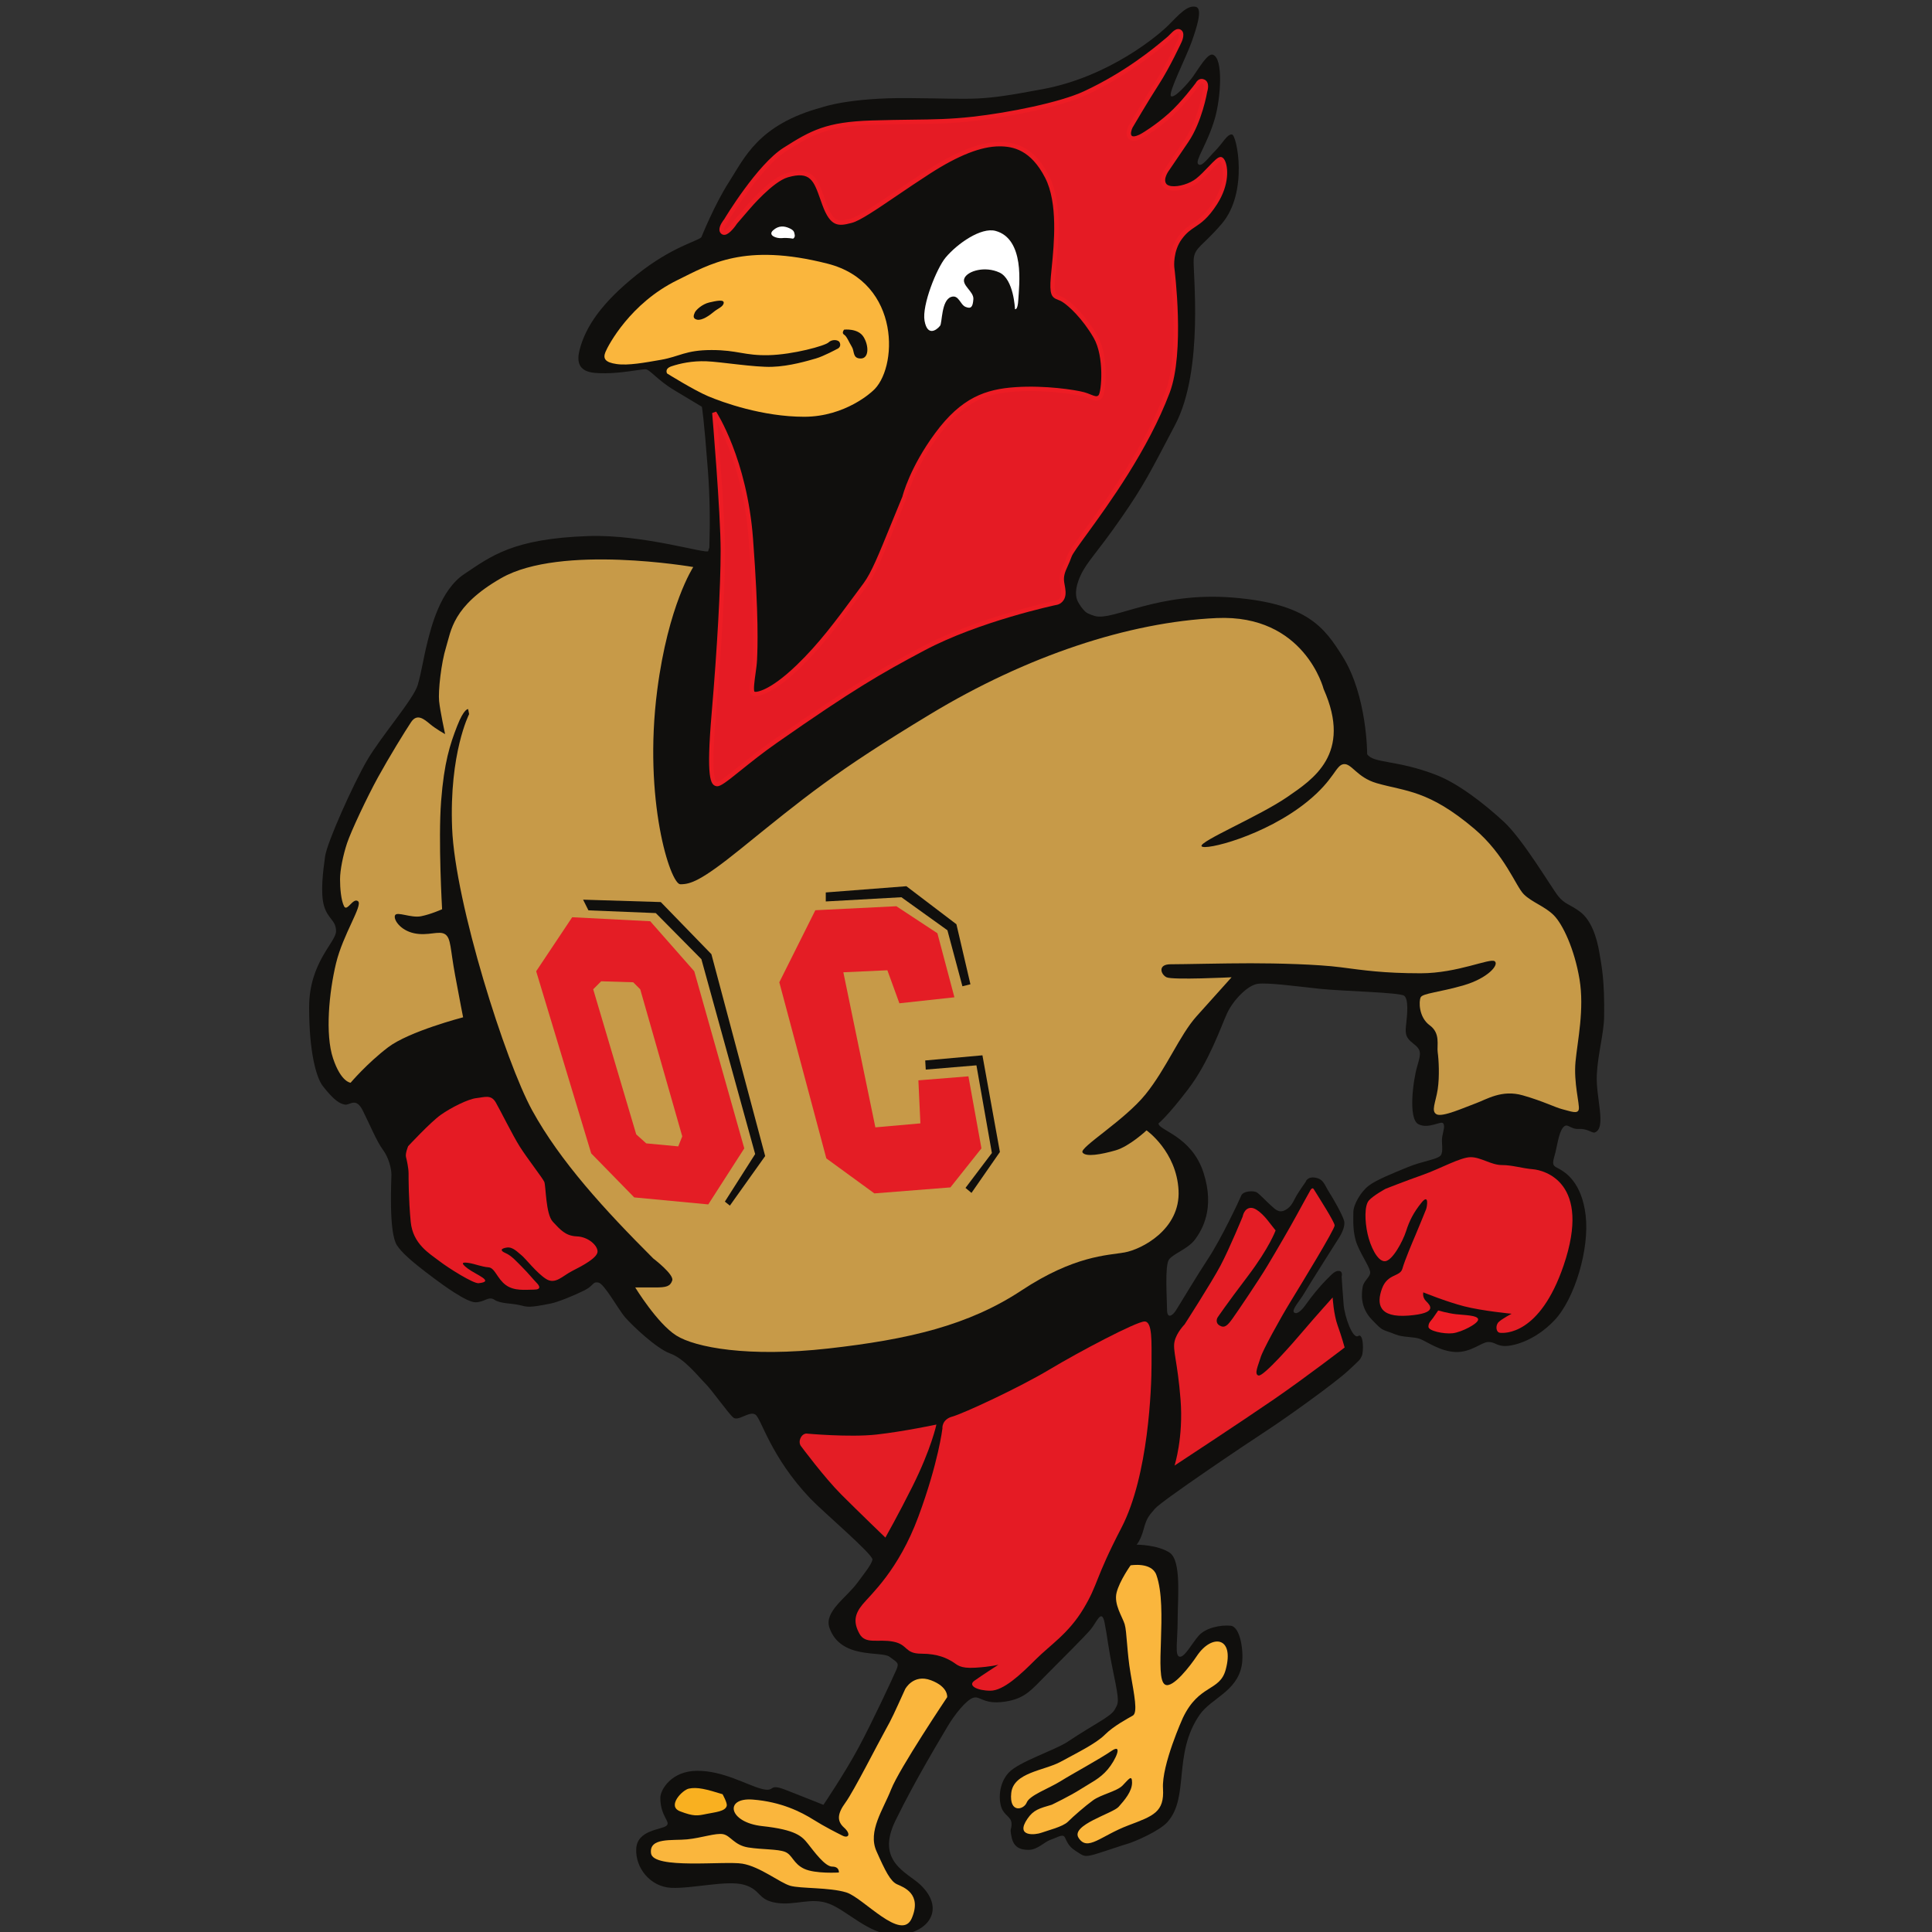 <?xml version="1.0" encoding="UTF-8"?> <svg xmlns="http://www.w3.org/2000/svg" xmlns:xlink="http://www.w3.org/1999/xlink" width="200px" height="200px" viewBox="0 0 200 200" version="1.1"><rect x="0" y="0" width="200" height="200" fill="#333333" stroke="none"/><title>otterbein</title><desc>Created with Sketch.</desc><g id="otterbein" stroke="none" stroke-width="1" fill="none" fill-rule="evenodd"><g id="otterbein_BGL"><g id="otterbein" transform="translate(32, 0)"><g id="g10" transform="translate(67.189, 100.531) scale(-1, 1) rotate(-180) translate(-67.189, -100.531) translate(0, 0.312)" fill-rule="nonzero"><g id="g12" transform="translate(0, 0.407)"><path d="M42.355,144.131 C42.355,144.131 41.426,144.027 41.32,143.303 C41.264,142.922 34.653,145.046 28.899,144.85 C21.077,144.584 18.814,142.753 16.055,140.914 C13.569,139.256 12.636,135.423 12.222,133.766 C11.809,132.109 11.66,130.891 11.246,129.441 C10.831,127.991 7.458,124.133 6.008,121.647 C4.557,119.161 1.865,113.153 1.657,111.703 C1.451,110.254 1.14,107.87 1.554,106.524 C1.968,105.177 2.787,105.081 2.787,103.941 C2.787,102.801 0,100.724 0,96.062 C0,91.401 0.746,88.773 1.424,87.905 C2.606,86.394 3.175,86.1 3.694,85.995 C4.211,85.891 4.833,86.824 5.558,85.373 C6.283,83.923 7.008,82.163 7.629,81.334 C8.25,80.504 8.52,79.36 8.52,78.738 C8.52,78.116 8.219,72.776 9.089,71.436 C9.554,70.721 10.497,69.824 12.922,68.017 C13.85,67.326 16.288,65.531 17.22,65.531 C18.152,65.531 18.567,66.205 19.188,65.79 C19.81,65.375 20.945,65.437 21.752,65.247 C22.633,65.04 22.684,64.936 25.015,65.403 C25.755,65.55 27.44,66.236 28.475,66.754 C29.511,67.272 29.314,67.682 29.935,67.577 C30.557,67.475 32.006,64.781 32.732,63.952 C33.457,63.124 35.943,60.742 37.393,60.223 C38.844,59.706 40.293,57.842 41.019,57.116 C41.743,56.391 43.401,54.008 43.919,53.593 C44.437,53.18 45.576,54.318 46.198,53.905 C46.819,53.489 47.751,49.554 51.895,45.204 C53.167,43.868 58.42,39.403 58.317,38.884 C58.214,38.367 57.423,37.402 56.763,36.503 C55.624,34.949 53.29,33.507 53.863,31.841 C55.002,28.527 59.249,29.46 60.078,28.837 C60.906,28.216 61.104,28.224 60.793,27.497 C60.483,26.772 58.317,22.105 56.867,19.412 C55.416,16.719 53.241,13.507 53.241,13.507 C53.241,13.507 51.16,14.342 49.296,15.067 C47.431,15.792 48.364,14.756 46.81,15.17 C45.256,15.586 42.883,17.03 40.19,17.03 C37.496,17.03 36.357,15.062 36.357,14.233 C36.357,12.265 37.497,11.746 36.979,11.333 C36.462,10.918 33.965,10.924 33.862,8.955 C33.758,6.988 35.312,5.019 37.487,4.916 C39.662,4.813 43.287,5.745 45.048,5.226 C46.81,4.709 46.395,3.673 48.364,3.362 C50.331,3.051 51.988,3.985 53.853,3.259 C55.717,2.535 57.944,0.132 60.483,0.048 C63.806,-0.062 66.096,2.522 63.289,5.221 C61.967,6.493 58.618,7.609 60.689,11.857 C62.761,16.103 65.351,20.35 66.076,21.593 C66.801,22.836 68.043,24.39 68.768,24.597 C69.494,24.803 69.805,23.872 71.979,24.182 C74.155,24.493 74.776,25.425 76.434,27.083 C78.091,28.74 80.267,30.915 80.888,31.64 C81.51,32.366 82.037,33.913 82.348,32.359 C82.659,30.806 82.659,30.081 83.28,27.077 C83.901,24.074 83.798,24.074 83.383,23.347 C82.969,22.623 81.312,21.898 78.515,20.033 C77.202,19.158 73.439,17.962 72.404,16.822 C71.369,15.682 71.368,14.026 71.678,13.197 C71.989,12.369 72.715,12.265 72.715,11.539 C72.715,10.815 72.507,11.228 72.715,10.192 C72.921,9.156 73.543,8.846 74.475,8.846 C75.408,8.846 76.123,9.68 76.745,9.888 C77.366,10.096 77.987,10.509 78.195,10.199 C78.402,9.888 78.506,9.266 79.334,8.749 C80.163,8.231 80.163,8.023 81.51,8.438 C82.856,8.852 83.995,9.267 84.72,9.474 C85.445,9.682 88.038,10.797 88.873,11.747 C91.152,14.336 89.391,18.79 92.188,22.829 C93.367,24.533 96.02,25.212 96.539,27.906 C96.793,29.232 96.435,31.944 95.399,32.048 C94.363,32.152 92.81,31.84 92.085,31.013 C91.359,30.184 90.624,28.74 90.107,28.843 C89.589,28.947 89.91,30.494 89.91,32.67 C89.91,34.845 90.323,38.783 89.08,39.61 C87.837,40.44 85.662,40.439 85.662,40.439 C85.662,40.439 86.067,40.86 86.378,41.999 C86.689,43.138 86.844,43.344 87.569,44.174 C88.293,45.003 97.056,50.901 99.128,52.248 C101.2,53.595 106.172,57.168 107.518,58.411 C108.865,59.654 108.761,59.55 108.968,59.965 C109.176,60.379 109.166,62.404 108.596,62.041 C108.027,61.679 107.198,64.061 107.095,65.253 C106.991,66.444 106.887,68.205 106.887,68.205 C106.887,68.205 107.043,68.724 106.628,68.775 C106.214,68.826 105.903,68.463 105.282,67.842 C104.66,67.22 103.728,66.081 103.262,65.408 C102.796,64.734 102.278,64.217 101.967,64.475 C101.657,64.734 102.598,65.738 103.012,66.464 C103.427,67.189 106.664,72.291 106.664,72.291 C106.664,72.291 107.337,73.327 107.13,74 C106.923,74.674 106.042,76.226 105.576,76.951 C105.11,77.677 105.032,78.273 104.178,78.428 C103.323,78.584 103.159,77.993 103.159,77.993 C103.159,77.993 102.537,77.112 102.227,76.595 C101.915,76.077 101.744,75.45 101.07,75.088 C100.397,74.724 100.034,75.14 99.568,75.553 C99.102,75.968 98.428,76.693 98.118,76.899 C97.807,77.107 96.694,77.082 96.487,76.564 C96.279,76.046 94.406,72.088 93.111,70.121 C91.816,68.153 90.003,65.098 89.693,64.631 C89.382,64.165 88.812,63.75 88.812,64.786 C88.812,65.822 88.554,69.344 89.02,69.965 C89.486,70.586 90.987,71.054 91.713,72.037 C92.438,73.022 93.778,75.229 92.594,78.925 C91.359,82.779 87.881,83.327 87.932,84.053 C87.932,84.053 88.812,84.726 90.987,87.575 C93.163,90.424 94.406,94.1 95.027,95.446 C95.649,96.794 97.138,98.339 98.174,98.494 C99.21,98.65 102.174,98.244 104.608,97.985 C107.043,97.726 112.895,97.621 113.361,97.26 C113.827,96.897 113.681,95.364 113.578,94.431 C113.474,93.499 113.396,93.008 114.277,92.334 C115.158,91.661 115.123,91.356 114.708,89.957 C114.293,88.559 113.739,84.513 114.842,83.961 C115.902,83.432 117.193,84.364 117.401,84.053 C117.608,83.742 117.402,83.276 117.297,82.655 C117.194,82.033 117.453,81.153 117.142,80.738 C116.831,80.324 115.245,80.147 113.743,79.526 C112.242,78.905 110.532,78.232 109.704,77.611 C108.875,76.988 108.099,75.642 108.099,74.864 C108.099,74.088 107.995,72.689 108.514,71.447 C109.031,70.203 109.892,69.033 109.84,68.567 C109.788,68.1 109.166,67.739 109.063,67.118 C108.959,66.496 108.761,65.04 110.004,63.746 C111.247,62.451 110.936,62.813 112.49,62.192 C113.262,61.882 114.346,61.989 115.018,61.731 C115.692,61.472 117.091,60.436 118.696,60.384 C120.301,60.332 121.389,61.42 122.062,61.42 C122.736,61.42 122.891,61.058 123.668,61.006 C124.444,60.953 126.775,61.42 128.898,63.647 C131.022,65.874 132.559,71.075 132.145,74.543 C131.731,78.015 129.986,78.997 129.468,79.308 C128.95,79.619 128.588,79.567 128.898,80.603 C129.209,81.638 129.313,82.965 129.779,83.587 C130.245,84.208 130.504,83.421 131.437,83.474 C132.369,83.526 132.81,83.007 133.094,83.112 C134.334,83.572 133.191,86.687 133.3,89.058 C133.401,91.238 134.034,93.334 134.059,95.12 C134.11,98.849 133.818,100.263 133.56,101.765 C133.301,103.267 132.75,105.106 131.51,106.002 C130.458,106.762 129.986,106.738 129.313,107.566 C128.64,108.395 125.688,113.419 123.668,115.283 C121.648,117.148 118.985,119.214 116.727,120.1 C112.637,121.706 110.158,121.292 109.529,122.275 C109.529,122.275 109.537,128.317 106.991,132.374 C105.116,135.362 103.366,137.864 95.597,138.485 C87.828,139.107 83.27,136.051 81.354,136.569 C79.438,137.087 77.314,139.313 75.554,139.107 L50.331,128.283 L43.806,125.382 L44.013,141.645 L42.976,144.027 L42.355,144.131" id="path14" fill="#100F0D"></path><path d="M39.766,141.644 C39.766,141.644 26.052,144.026 19.888,140.499 C14.813,137.596 14.699,135.016 14.181,133.359 C13.663,131.7 13.352,128.8 13.456,127.765 C13.56,126.728 14.077,124.347 14.077,124.347 C14.077,124.347 13.145,124.864 12.523,125.382 C11.902,125.9 11.177,126.522 10.556,125.59 C9.934,124.658 8.277,121.964 7.137,119.892 C5.998,117.821 4.341,114.299 3.927,113.056 C3.512,111.812 3.201,110.259 3.201,109.327 C3.201,108.395 3.305,107.151 3.616,106.53 C3.927,105.908 4.548,107.462 5.065,107.048 C5.584,106.634 3.512,103.63 2.787,100.626 C2.062,97.623 1.647,93.272 2.476,90.786 C3.305,88.301 4.295,88.259 4.295,88.259 C4.295,88.259 5.998,90.268 8.173,91.925 C10.348,93.583 15.942,95.032 15.942,95.032 C15.942,95.032 15.631,96.586 15.114,99.383 C14.595,102.179 14.698,103.215 14.077,103.63 C13.456,104.044 12.317,103.423 10.866,103.733 C9.416,104.044 8.691,105.184 8.899,105.598 C9.105,106.013 10.556,105.287 11.591,105.494 C12.628,105.702 13.766,106.219 13.766,106.219 C13.766,106.219 13.352,113.366 13.663,117.406 C13.974,121.446 14.595,123.311 15.32,125.175 C16.046,127.039 16.46,126.936 16.46,126.936 L16.563,126.418 C16.563,126.418 14.492,122.378 14.803,114.609 C15.114,106.84 20.336,90.414 23.089,85.4 C25.99,80.117 30.585,75.105 35.623,70.069 C35.623,70.069 37.798,68.412 37.591,67.791 C37.383,67.17 36.969,67.066 35.829,67.066 C34.691,67.066 33.758,67.066 33.758,67.066 C33.758,67.066 36.037,63.336 38.004,62.093 C39.973,60.85 45.462,59.815 53.749,60.747 C62.036,61.679 68.251,63.129 73.741,66.754 C79.23,70.38 82.648,70.38 84.41,70.69 C86.171,71.002 90.21,73.074 90.003,77.113 C89.796,81.153 86.689,83.328 86.689,83.328 C86.689,83.328 84.928,81.67 83.478,81.256 C82.027,80.842 80.37,80.532 80.059,81.049 C79.748,81.567 84.41,84.364 86.585,87.057 C88.76,89.75 90.106,93.169 91.867,95.137 C93.629,97.104 95.493,99.176 95.493,99.176 C95.493,99.176 89.372,98.872 88.76,99.176 C88.148,99.481 87.828,100.522 89.174,100.522 C90.521,100.522 94.664,100.626 97.461,100.626 C100.257,100.626 104.401,100.522 106.783,100.212 C109.166,99.901 111.238,99.59 115.071,99.59 C118.902,99.59 122.259,101.201 122.735,100.833 C123.211,100.465 122.01,99.072 119.524,98.347 C117.037,97.623 115.278,97.519 115.071,97.104 C114.863,96.691 114.863,95.034 116.003,94.205 C117.142,93.375 116.727,92.132 116.831,91.408 C116.935,90.682 117.037,88.922 116.831,87.575 C116.624,86.228 116.106,85.296 116.727,84.986 C117.349,84.674 119.627,85.711 120.767,86.125 C121.907,86.539 123.46,87.575 125.636,86.953 C127.811,86.331 128.95,85.711 129.779,85.504 C130.608,85.296 131.332,84.986 131.436,85.504 C131.54,86.021 130.89,88.261 131.097,90.436 C131.304,92.611 132.028,95.868 131.51,98.976 C130.992,102.084 129.779,104.665 128.846,105.598 C127.914,106.53 126.567,106.944 125.739,107.773 C124.91,108.602 123.787,111.863 120.627,114.543 C115.861,118.582 113.532,118.399 110.512,119.271 C108.462,119.862 107.922,121.342 107.094,121.239 C106.265,121.135 106.153,119.653 103.339,117.366 C98.931,113.785 92.659,112.256 92.386,112.745 C92.112,113.234 98.38,115.851 101.273,117.849 C103.871,119.642 108.026,122.275 105.023,129.008 C105.023,129.008 103.055,136.776 93.94,136.362 C84.824,135.948 74.259,132.426 64.315,126.418 C54.371,120.41 51.374,117.883 44.635,112.434 C40.526,109.113 39.464,108.804 38.429,108.804 C37.393,108.804 34.569,117.566 36.037,128.904 C37.176,137.709 39.766,141.644 39.766,141.644" id="path16" fill="#C79A48"></path><path d="M41.112,141.127 C42.044,141.23 40.595,130.251 40.18,124.761 C39.797,119.695 40.586,116.06 41.216,116.06 C42.193,116.06 44.926,119.117 49.399,122.483 C52.039,124.469 55.433,126.296 59.032,128.387 C68.665,133.98 75.812,136.154 77.573,136.362 C79.334,136.569 79.542,136.258 79.645,135.74 C79.748,135.223 70.944,133.669 60.483,126.522 C50.02,119.375 47.845,117.511 45.152,115.335 C42.46,113.16 39.041,109.43 38.212,109.327 C37.383,109.223 36.658,119.374 37.383,125.796 C38.109,132.219 39.352,135.844 39.766,137.398 C40.18,138.952 40.18,141.023 41.112,141.127" id="path18" fill="#100F0D"></path><path d="M41.729,58.858 C41.729,58.858 56.31,56.453 65.554,60.587 C74.799,64.721 74.08,65.026 77.129,66.601 C81.788,69.005 86.148,69.982 86.148,69.982 L86.073,64.571 C86.073,64.571 83.284,63.125 79.458,61.038 C75.01,58.612 69.149,55.416 64.502,54.123 C59.004,52.593 51.5,52.545 48.869,53.372 C46.238,54.198 45.336,55.1 45.336,55.1 C45.336,55.1 44.585,55.702 43.683,56.529 C42.781,57.356 41.729,58.858 41.729,58.858" id="path20" fill="#100F0D"></path><path d="M64.936,52.874 C64.936,52.874 64.418,50.388 62.45,46.452 C61.019,43.59 59.654,41.171 59.654,41.171 C59.654,41.171 56.857,43.864 55.096,45.624 C53.336,47.385 50.953,50.595 50.953,50.595 C50.953,50.595 50.642,50.906 50.849,51.425 C51.056,51.942 51.471,51.942 51.471,51.942 C51.471,51.942 55.925,51.528 58.722,51.838 C61.518,52.15 64.936,52.874 64.936,52.874" id="path22" fill="#E41D25"></path><path d="M57.271,34.229 C58.109,35.26 61,37.752 63.072,43.346 C65.144,48.938 65.558,52.46 65.558,52.46 C65.558,52.46 65.454,53.392 66.593,53.703 C67.733,54.014 73.533,56.708 76.641,58.571 C79.748,60.436 85.653,63.544 86.481,63.544 C87.31,63.544 87.207,61.472 87.207,59.089 C87.207,56.708 86.895,47.593 84.099,42.205 C81.302,36.82 81.717,36.406 80.163,33.815 C78.609,31.226 76.745,30.086 75.191,28.533 C73.637,26.979 71.876,25.323 70.529,25.323 C69.184,25.323 68.148,25.84 68.872,26.357 C69.598,26.876 71.358,28.014 71.358,28.014 C71.358,28.014 70.633,27.806 68.976,27.703 C67.319,27.601 67.111,28.014 66.593,28.325 C66.076,28.636 65.144,29.154 63.382,29.154 C61.621,29.154 62.036,30.086 60.483,30.397 C58.929,30.708 57.592,30.08 56.97,31.22 C56.348,32.36 56.432,33.199 57.271,34.229" id="path24" fill="#E51B24"></path><path d="M89.589,48.628 C89.589,48.628 90.521,51.528 90.21,55.464 C89.9,59.399 89.382,60.54 89.589,61.472 C89.796,62.404 90.624,63.233 90.624,63.233 C90.624,63.233 93.421,67.582 94.354,69.344 C95.286,71.105 96.643,74.413 96.643,74.413 C96.643,74.413 96.788,75.306 97.514,75.306 C98.239,75.306 99.229,74.013 99.229,74.013 L100.05,72.969 C100.05,72.969 99.428,71.208 97.15,68.205 C94.872,65.201 94.043,63.957 94.043,63.957 C94.043,63.957 93.733,63.439 94.25,63.128 C94.768,62.818 95.078,63.128 95.597,63.854 C96.115,64.579 98.29,67.789 99.222,69.344 C100.155,70.897 101.597,73.382 102.192,74.483 C102.827,75.658 103.579,76.998 103.579,76.998 C103.579,76.998 103.814,77.54 104.002,77.233 C104.479,76.462 106.162,73.838 106.162,73.487 C106.162,73.073 102.744,67.479 101.604,65.615 C100.465,63.75 98.704,60.54 98.497,59.815 C98.29,59.089 97.772,58.054 98.29,57.95 C98.808,57.846 101.812,61.264 102.951,62.612 C104.09,63.957 105.955,66.03 105.955,66.03 C105.955,66.03 106.058,64.269 106.473,63.128 C106.887,61.99 107.197,60.85 107.197,60.85 C107.197,60.85 103.159,57.742 99.843,55.464 C96.529,53.184 89.589,48.628 89.589,48.628" id="path26" fill="#E41D25"></path><path d="M111.445,77.284 C111.445,77.284 113.514,78.1 115.294,78.725 C117.073,79.352 119.188,80.553 120.247,80.553 C121.306,80.553 122.365,79.737 123.47,79.737 C124.576,79.737 125.538,79.399 126.692,79.303 C127.847,79.208 132.8,77.956 129.866,69.347 C127.394,62.091 123.71,62.325 123.278,62.374 C122.845,62.421 122.797,63.143 123.133,63.48 C123.47,63.815 124.48,64.345 124.48,64.345 C124.48,64.345 121.45,64.634 119.574,65.114 C117.698,65.595 115.342,66.558 115.342,66.558 C115.342,66.558 115.198,66.077 115.631,65.644 C116.063,65.211 116.88,64.393 113.802,64.153 C110.724,63.913 110.485,65.355 111.061,66.943 C111.638,68.529 112.936,68.145 113.177,69.011 C113.418,69.876 114.235,71.8 114.524,72.474 C114.813,73.146 115.534,74.926 115.631,75.166 C115.726,75.407 115.966,76.85 115.149,75.84 C114.332,74.83 113.899,73.965 113.562,72.906 C113.226,71.847 112.12,69.78 111.35,69.78 C110.58,69.78 109.859,71.319 109.57,72.618 C109.281,73.916 109.234,75.551 109.715,76.08 C110.195,76.609 111.445,77.284 111.445,77.284" id="path28" fill="#E41D25"></path><path d="M116.881,64.682 C116.881,64.682 117.891,64.393 118.709,64.298 C119.526,64.201 120.968,64.201 121.017,63.768 C121.066,63.335 119.286,62.423 118.372,62.325 C117.458,62.229 115.871,62.566 115.871,62.999 C115.871,63.431 116.112,63.576 116.352,63.913 C116.592,64.249 116.881,64.682 116.881,64.682" id="path30" fill="#ED1C24"></path><path d="M10.25,81.688 C10.25,81.688 12.562,84.179 13.629,84.934 C14.696,85.69 16.474,86.579 17.319,86.667 C18.163,86.758 18.831,87.068 19.32,86.223 C19.809,85.379 21.053,82.845 21.809,81.645 C22.565,80.444 24.165,78.4 24.343,78 C24.521,77.599 24.477,74.664 25.232,73.864 C25.988,73.064 26.521,72.398 27.722,72.353 C28.922,72.308 29.901,71.375 29.856,70.753 C29.811,70.13 28.345,69.33 27.278,68.796 C26.211,68.263 25.5,67.328 24.521,67.951 C23.543,68.574 22.387,70.085 21.987,70.397 C21.587,70.708 21.098,71.285 20.475,71.197 C19.852,71.108 19.72,70.885 20.342,70.62 C20.964,70.352 21.497,69.729 22.076,69.152 C22.654,68.574 23.276,67.82 23.543,67.552 C23.81,67.285 24.121,66.841 23.276,66.841 C22.431,66.841 21.232,66.663 20.342,67.33 C19.453,67.996 19.231,69.108 18.563,69.152 C17.897,69.197 17.141,69.507 16.563,69.596 C15.985,69.686 15.528,69.694 16.417,69.028 C17.306,68.361 19.266,67.682 17.541,67.506 C17.007,67.453 14.429,69.064 13.451,69.819 C12.473,70.575 10.739,71.553 10.517,73.864 C10.295,76.176 10.295,78.356 10.295,78.887 C10.295,79.422 10.117,80.222 10.027,80.578 C9.939,80.933 10.25,81.688 10.25,81.688" id="path32" fill="#E51B24"></path><polyline id="path34" fill="#100F0D" points="53.484 107.957 61.829 108.602 67.008 104.665 68.458 98.451 67.63 98.244 66.076 104.044 61.311 107.462 53.484 107.025 53.484 107.957"></polyline><polyline id="path36" fill="#100F0D" points="63.778 90.564 69.701 91.097 71.509 81.089 68.569 76.855 67.948 77.372 70.68 80.986 69.08 90.06 63.834 89.62 63.778 90.564"></polyline><polyline id="path38" fill="#100F0D" points="28.362 107.21 36.404 106.962 41.644 101.566 47.21 80.668 43.555 75.537 43.038 75.952 46.174 80.876 40.608 101.048 35.887 105.821 28.915 106.104 28.362 107.21"></polyline><path d="M38.212,81.67 L34.898,81.981 L33.862,82.913 L29.408,97.933 L30.236,98.761 L33.551,98.658 L34.276,97.933 L38.627,82.707 L38.212,81.67 Z M39.87,99.798 L35.312,104.976 L27.233,105.391 L23.504,99.798 L29.201,80.946 L33.655,76.388 L41.32,75.663 L45.048,81.464 L39.87,99.798 L39.87,99.798 Z" id="path40" fill="#E41D25"></path><polyline id="path42" fill="#E41D25" points="52.403 106.116 60.793 106.53 65.04 103.733 66.801 97.104 61.104 96.483 59.861 99.901 55.303 99.693 58.618 83.639 63.279 84.053 63.072 88.507 68.251 88.922 69.598 81.464 66.387 77.424 58.514 76.803 53.542 80.427 48.674 98.658 52.403 106.116"></polyline><path d="M66.05,24.65 C66.05,24.65 61.093,17.253 60.255,15.118 C59.416,12.983 57.814,10.772 58.73,8.713 C59.645,6.654 60.178,5.586 60.865,5.281 C61.551,4.977 63.458,4.291 62.39,1.774 C61.323,-0.742 57.357,3.909 55.602,4.442 C53.848,4.977 50.875,4.823 49.807,5.129 C48.74,5.435 46.68,7.112 44.85,7.416 C43.02,7.722 35.624,6.807 35.395,8.484 C35.167,10.162 37.607,9.781 39.132,9.933 C40.657,10.086 42.105,10.62 42.868,10.467 C43.631,10.314 44.012,9.324 45.461,9.094 C46.909,8.865 48.51,8.941 49.273,8.636 C50.036,8.332 50.112,7.418 51.256,6.883 C52.399,6.349 54.84,6.502 54.84,6.502 C54.84,6.502 54.916,7.112 54.154,7.112 C53.391,7.112 52.247,8.713 51.637,9.475 C51.027,10.239 50.417,10.924 46.909,11.305 C43.402,11.687 42.944,14.28 45.918,14.052 C48.893,13.822 50.95,12.754 52.171,11.992 C53.391,11.229 54.611,10.619 55.221,10.314 C55.831,10.009 56.136,10.467 55.373,11.152 C54.611,11.84 54.687,12.603 55.526,13.746 C56.365,14.89 58.957,19.998 59.644,21.218 C60.33,22.439 60.559,22.972 61.703,25.488 C61.703,25.488 62.541,27.091 64.371,26.404 C66.201,25.717 66.05,24.65 66.05,24.65" id="path44" fill="#FAB63D"></path><path d="M85.038,38.299 C85.038,38.299 87.216,38.677 87.706,37.307 C88.952,33.825 87.423,26.558 88.621,25.946 C89.416,25.54 91.239,27.927 91.9,28.92 C93.431,31.22 95.826,30.955 94.882,27.491 C94.26,25.212 92.129,26.022 90.452,22.514 C90.452,22.514 88.241,17.635 88.393,15.195 C88.545,12.754 87.405,12.362 84.809,11.382 C81.933,10.296 80.587,8.639 79.655,10.089 C78.805,11.41 83.188,12.615 83.798,13.3 C84.408,13.987 85.19,14.889 85.19,15.804 C85.19,16.72 84.809,16.11 84.199,15.499 C83.589,14.89 81.988,14.583 81.149,13.975 C80.31,13.364 79.09,12.296 78.556,11.763 C78.023,11.229 76.421,10.848 75.811,10.62 C75.201,10.39 73.049,10.15 74.362,12.068 C74.994,12.989 75.582,13.136 76.879,13.517 C76.879,13.517 78.785,14.432 79.853,15.118 C80.92,15.804 81.835,16.187 82.674,17.177 C83.513,18.169 84.276,19.923 83.056,19.085 C81.835,18.245 79.015,16.72 77.794,15.957 C76.574,15.195 74.591,14.507 74.286,13.746 C73.981,12.983 72.456,12.603 72.685,14.737 C72.914,16.872 76.113,17.047 77.79,17.962 C79.468,18.877 81.455,19.846 82.369,20.762 C83.284,21.675 84.733,22.438 85.267,22.744 C85.8,23.048 85.419,24.878 85.038,27.09 C84.656,29.301 84.656,31.436 84.427,32.198 C84.199,32.961 83.284,34.257 83.589,35.477 C83.894,36.698 85.038,38.299 85.038,38.299" id="path46" fill="#FAB63D"></path><path d="M42.799,14.606 C41.109,15.126 40.19,15.372 39.304,15.186 C38.645,15.048 37,13.369 38.409,12.833 C39.817,12.297 40.19,12.368 41.122,12.562 C42.026,12.749 43.107,12.819 43.235,13.418 C43.297,13.715 42.799,14.606 42.799,14.606" id="path48" fill="#F9B020"></path><path d="M81.354,136.569 C81.354,136.569 76.952,136.734 72.304,135.111 C69.125,134.001 65.607,132.146 61.169,129.905 C50.241,124.39 42.11,116.646 42.11,116.646 C42.11,116.646 41.902,116.232 41.281,116.336 C40.659,116.44 40.659,117.89 40.659,117.89 C40.659,117.89 40.556,130.941 40.97,136.224 C41.385,141.506 41.695,146.167 41.281,151.658 C40.867,157.148 40.659,158.235 40.659,158.235 C40.659,158.235 39.624,158.857 37.811,159.944 C35.998,161.032 35.273,162.119 34.808,162.119 C34.341,162.119 32.322,161.705 30.691,161.705 C29.292,161.705 27.376,161.679 27.997,164.113 C28.619,166.547 30.302,169.007 33.927,171.908 C37.552,174.808 40.245,175.378 40.608,175.792 C40.608,175.792 41.968,179.183 43.457,181.489 C45.062,183.975 46.461,187.446 53.106,189.237 C53.106,189.237 55.875,190.241 62.049,190.19 C69.352,190.13 69.094,189.827 75.981,191.122 C82.87,192.418 87.927,196.705 88.962,197.741 C89.999,198.777 90.933,199.88 91.817,199.627 C92.531,199.423 91.842,197.369 91.358,196.007 C90.797,194.427 88.907,190.71 89.217,190.399 C89.528,190.089 90.98,191.694 91.511,192.438 C92.111,193.276 93.008,194.854 93.551,194.681 C94.673,194.324 94.367,190.144 93.755,188.054 C92.98,185.405 91.674,183.717 92.037,183.354 C92.4,182.991 93.055,183.989 93.807,184.739 C94.557,185.49 95.047,186.5 95.54,186.422 C96.032,186.344 97.264,180.431 94.467,177.167 C92.489,174.859 91.68,174.749 91.571,173.525 C91.46,172.3 92.671,162.11 89.654,156.371 C87.013,151.347 86.443,150.156 84.113,146.789 C81.494,143.008 80.539,142.232 79.866,140.782 C79.192,139.331 79.354,138.478 79.6,138.031 C80.472,136.444 81.354,136.569 81.354,136.569" id="path50" fill="#100F0D"></path><path d="M44.122,177.339 C44.122,177.339 43.242,175.993 42.828,176.304 C42.413,176.615 43.139,177.495 43.139,177.495 C43.139,177.495 46.531,183.141 49.224,184.85 C51.917,186.559 53.49,187.499 58.262,187.646 C63.033,187.793 65.228,187.646 68.724,188.035 C72.28,188.43 77.722,189.486 80.305,190.688 C85.135,192.934 88.403,195.881 88.869,196.244 C89.336,196.606 89.75,197.279 90.113,197.072 C90.476,196.865 90.113,196.089 90.113,196.089 C90.113,196.089 88.921,193.499 87.782,191.738 C86.643,189.977 85.038,187.232 85.038,187.232 C85.038,187.232 84.624,186.403 85.038,186.092 C85.452,185.782 86.358,186.369 86.358,186.369 C86.358,186.369 87.719,187.163 89.129,188.423 C90.539,189.683 91.977,191.634 91.977,191.634 C91.977,191.634 92.185,192.101 92.599,191.894 C93.013,191.686 92.754,190.909 92.754,190.909 C92.754,190.909 92.237,187.854 90.838,185.782 C89.44,183.71 88.869,182.882 88.869,182.882 C88.869,182.882 88.041,181.846 88.559,181.173 C89.077,180.499 90.998,180.913 91.966,181.677 C92.935,182.443 94,183.86 94.36,183.865 C94.72,183.87 95.395,181.794 93.79,179.308 C92.185,176.822 91.355,177.347 90.165,175.734 C89.16,174.374 89.336,172.678 89.336,172.678 C89.336,172.678 90.456,163.959 88.873,159.766 C85.766,151.531 79.134,143.986 78.719,142.795 C78.304,141.604 77.787,141.07 77.942,140.034 C78.007,139.601 78.179,138.996 78.015,138.546 C77.807,137.975 77.286,137.936 77.286,137.936 C77.286,137.936 69.385,136.286 63.596,133.213 C58.841,130.69 56.009,129.019 48.321,123.648 C45.009,121.334 42.724,119.075 42.206,119.179 C41.689,119.282 41.378,120.422 41.895,126.481 C42.413,132.541 42.828,139.325 42.828,143.313 C42.828,147.301 41.947,157.607 41.947,157.607 C41.947,157.607 45.107,152.843 45.728,144.556 C46.35,136.27 46.195,133.213 46.142,132.023 C46.09,130.832 45.573,128.76 45.987,128.552 C46.401,128.346 48.007,128.812 50.596,131.298 C53.186,133.784 55.03,136.389 57.588,139.844 C58.624,141.242 59.608,143.986 61.628,148.855 C61.628,148.855 62.353,151.807 64.994,155.381 C67.636,158.954 70.018,159.834 73.177,160.042 C76.337,160.248 79.392,159.731 80.169,159.524 C80.946,159.316 81.463,158.851 81.878,159.265 C82.292,159.679 82.551,163.512 81.412,165.48 C80.273,167.448 78.823,168.846 78.046,169.312 C77.269,169.778 76.803,169.312 77.01,171.695 C77.217,174.077 77.942,179.049 76.389,182.053 C74.835,185.057 72.918,185.419 71.468,185.419 C70.018,185.419 67.791,184.902 64.166,182.571 C60.54,180.24 57.329,177.805 56.139,177.495 C54.947,177.184 54.169,176.926 53.341,179.204 C52.513,181.484 52.249,182.991 49.509,182.208 C48.059,181.794 45.987,179.515 45.417,178.842 C44.848,178.168 44.122,177.339 44.122,177.339" id="path52" fill="#E51B24"></path><path d="M42.257,156.609 C42.477,153.905 43.054,146.525 43.054,143.313 C43.054,139.654 42.697,133.197 42.121,126.462 C41.729,121.872 41.772,119.496 42.251,119.4 L42.251,119.4 C42.477,119.4 43.456,120.187 44.403,120.947 C45.425,121.768 46.697,122.789 48.191,123.833 C56.062,129.332 58.897,130.975 63.49,133.413 C69.241,136.466 77.161,138.141 77.24,138.158 C77.283,138.163 77.65,138.204 77.802,138.623 C77.913,138.927 77.835,139.35 77.766,139.723 C77.748,139.82 77.731,139.913 77.718,140 C77.601,140.783 77.843,141.32 78.123,141.941 C78.244,142.209 78.381,142.513 78.505,142.87 C78.634,143.239 79.21,144.032 80.166,145.345 C82.361,148.361 86.446,153.974 88.662,159.846 C90.206,163.939 89.123,172.563 89.112,172.65 C89.104,172.728 88.938,174.454 89.983,175.869 C90.52,176.597 91.004,176.919 91.471,177.231 C92.082,177.638 92.714,178.059 93.6,179.431 C95.03,181.644 94.549,183.369 94.334,183.627 C94.17,183.544 93.742,183.095 93.423,182.762 C93.016,182.337 92.555,181.854 92.106,181.5 C91.35,180.902 90.082,180.517 89.217,180.625 C88.834,180.673 88.552,180.811 88.379,181.035 C87.761,181.839 88.653,182.973 88.693,183.023 L88.693,183.023 C88.692,183.023 89.264,183.853 90.651,185.908 C92.004,187.915 92.527,190.917 92.531,190.947 C92.601,191.166 92.675,191.602 92.497,191.692 C92.419,191.73 92.375,191.722 92.348,191.712 C92.261,191.681 92.195,191.569 92.184,191.542 L92.159,191.5 C92.1,191.419 90.691,189.516 89.28,188.254 C87.869,186.994 86.528,186.206 86.472,186.173 C86.375,186.11 85.427,185.517 84.902,185.912 C84.353,186.324 84.784,187.231 84.835,187.334 C84.858,187.374 86.463,190.116 87.592,191.861 C88.71,193.588 89.896,196.158 89.907,196.183 C90.032,196.451 90.101,196.819 90.001,196.875 C89.899,196.933 89.637,196.666 89.444,196.471 C89.306,196.33 89.163,196.185 89.008,196.065 C88.959,196.027 88.878,195.96 88.766,195.866 C87.769,195.033 84.734,192.498 80.401,190.483 C77.872,189.306 72.51,188.228 68.749,187.81 C66.413,187.55 64.616,187.528 62.34,187.5 C61.181,187.486 59.866,187.469 58.269,187.42 C53.464,187.272 51.914,186.288 49.345,184.658 C46.729,182.998 43.366,177.434 43.333,177.378 C43.139,177.138 42.904,176.75 42.928,176.553 C42.932,176.515 42.945,176.499 42.963,176.485 C43.091,176.456 43.56,176.894 43.933,177.463 L43.952,177.488 C43.952,177.489 44.676,178.316 45.245,178.988 C45.5,179.29 47.788,181.952 49.447,182.426 C52.166,183.204 52.668,181.785 53.361,179.823 C53.422,179.648 53.486,179.467 53.554,179.281 C54.294,177.246 54.866,177.395 56.005,177.694 L56.082,177.714 C56.831,177.909 58.559,179.082 60.559,180.44 C61.615,181.158 62.813,181.97 64.043,182.762 C67.062,184.702 69.49,185.645 71.468,185.645 C73.013,185.645 74.99,185.249 76.589,182.157 C78.001,179.427 77.574,175.127 77.319,172.558 C77.288,172.236 77.258,171.94 77.235,171.675 C77.086,169.957 77.274,169.885 77.687,169.727 C77.819,169.676 77.984,169.613 78.162,169.506 C79.033,168.984 80.482,167.537 81.608,165.593 C82.797,163.54 82.551,159.618 82.038,159.105 C81.642,158.71 81.174,158.902 80.722,159.086 C80.53,159.165 80.332,159.246 80.11,159.305 C79.536,159.459 76.5,160.033 73.191,159.816 C70.105,159.614 67.804,158.801 65.177,155.246 C62.596,151.756 61.855,148.83 61.848,148.801 C61.388,147.687 60.991,146.711 60.632,145.831 C59.36,142.705 58.593,140.82 57.77,139.709 L57.064,138.753 C54.856,135.762 53.112,133.399 50.753,131.135 C48.298,128.778 46.509,128.039 45.886,128.35 C45.486,128.55 45.572,129.315 45.76,130.649 C45.828,131.136 45.899,131.64 45.916,132.033 L45.919,132.105 C45.971,133.288 46.111,136.429 45.503,144.539 C45.043,150.664 43.166,154.883 42.257,156.609 L42.257,156.609 Z M42.244,118.949 C42.215,118.949 42.188,118.952 42.162,118.957 C41.551,119.079 41.092,119.731 41.67,126.5 C42.244,133.224 42.601,139.666 42.601,143.313 C42.601,147.246 41.731,157.485 41.722,157.588 L42.136,157.732 C42.168,157.684 45.335,152.823 45.954,144.573 C46.564,136.436 46.424,133.275 46.371,132.085 L46.368,132.013 C46.35,131.599 46.278,131.084 46.208,130.586 C46.12,129.959 45.972,128.91 46.105,128.742 C46.288,128.654 47.691,128.822 50.439,131.462 C52.771,133.699 54.505,136.048 56.7,139.022 L57.406,139.978 C58.195,141.043 58.955,142.909 60.213,146.001 C60.572,146.882 60.97,147.859 61.419,148.942 C61.439,149.032 62.175,151.946 64.813,155.515 C67.532,159.195 70.023,160.062 73.162,160.268 C76.226,160.466 79.297,159.99 80.227,159.742 C80.476,159.676 80.698,159.585 80.894,159.505 C81.369,159.311 81.55,159.258 81.718,159.425 C82.024,159.754 82.345,163.418 81.216,165.367 C80.057,167.368 78.616,168.707 77.93,169.118 C77.785,169.205 77.653,169.255 77.525,169.305 C76.858,169.56 76.621,169.834 76.784,171.715 C76.807,171.98 76.837,172.279 76.869,172.602 C77.119,175.122 77.537,179.338 76.187,181.949 C74.701,184.824 72.884,185.193 71.468,185.193 C69.58,185.193 67.231,184.273 64.288,182.381 C63.062,181.593 61.867,180.782 60.813,180.066 C58.694,178.627 57.02,177.491 56.196,177.276 L56.119,177.256 C54.811,176.914 53.967,176.821 53.129,179.127 C53.061,179.314 52.996,179.496 52.934,179.672 C52.234,181.655 51.883,182.652 49.571,181.991 C48.014,181.547 45.689,178.813 45.59,178.696 C45.059,178.068 44.393,177.305 44.303,177.202 C44.166,176.995 43.567,176.128 43.063,176.039 C42.926,176.015 42.797,176.044 42.692,176.123 C42.571,176.214 42.497,176.344 42.478,176.499 C42.424,176.957 42.873,177.528 42.964,177.639 C43.084,177.843 46.396,183.323 49.103,185.041 C51.955,186.85 53.535,187.727 58.255,187.872 C59.856,187.922 61.173,187.938 62.335,187.953 C64.686,187.981 66.386,188.003 68.698,188.26 C72.424,188.674 77.725,189.737 80.21,190.893 C84.489,192.883 87.49,195.389 88.476,196.213 C88.593,196.311 88.679,196.382 88.731,196.423 C88.862,196.524 88.994,196.659 89.122,196.788 C89.45,197.121 89.821,197.5 90.225,197.268 C90.754,196.967 90.364,196.092 90.318,195.993 C90.306,195.968 89.107,193.369 87.972,191.616 C86.849,189.879 85.249,187.146 85.233,187.118 C85.134,186.916 84.976,186.422 85.174,186.273 C85.371,186.126 85.923,186.357 86.235,186.559 C86.257,186.572 87.603,187.363 88.978,188.592 C90.287,189.761 91.641,191.562 91.783,191.752 C91.823,191.831 91.954,192.052 92.195,192.138 C92.307,192.178 92.485,192.204 92.7,192.096 C93.274,191.808 93.002,190.936 92.969,190.837 C92.956,190.745 92.435,187.744 91.025,185.655 C89.626,183.582 89.056,182.754 89.056,182.754 C89.039,182.732 88.342,181.826 88.738,181.311 C88.858,181.155 89.095,181.096 89.273,181.074 C90.018,180.982 91.163,181.332 91.826,181.855 C92.249,182.19 92.699,182.66 93.096,183.075 C93.75,183.759 94.077,184.088 94.357,184.091 C94.359,184.091 94.36,184.091 94.361,184.091 C94.47,184.091 94.629,184.036 94.771,183.778 C95.159,183.077 95.288,181.211 93.98,179.186 C93.043,177.734 92.341,177.267 91.723,176.854 C91.267,176.551 90.838,176.265 90.347,175.6 C89.409,174.33 89.56,172.718 89.561,172.701 C89.606,172.349 90.669,163.883 89.085,159.686 C86.848,153.758 82.739,148.112 80.532,145.078 C79.698,143.932 79.039,143.027 78.933,142.721 C78.801,142.345 78.66,142.032 78.536,141.755 C78.264,141.154 78.068,140.718 78.165,140.067 C78.178,139.986 78.194,139.897 78.211,139.805 C78.287,139.397 78.381,138.889 78.227,138.468 C77.973,137.768 77.331,137.713 77.303,137.711 C77.254,137.698 69.395,136.036 63.702,133.013 C59.126,130.584 56.301,128.947 48.45,123.462 C46.968,122.427 45.703,121.411 44.687,120.595 C43.212,119.41 42.617,118.949 42.244,118.949 L42.244,118.949 Z" id="path54" fill="#ED1C24"></path><path d="M54.633,164.207 C54.633,164.207 55.15,164.379 54.92,164.896 C54.788,165.193 54.116,165.241 53.771,164.896 C53.427,164.552 50.096,163.633 47.568,163.576 C45.042,163.518 44.362,164.107 41.663,164.107 C38.964,164.107 38.328,163.427 36.432,163.097 C34.726,162.801 33.038,162.484 31.832,162.657 C30.626,162.829 30.396,163.231 30.684,163.921 C30.97,164.609 33.247,168.949 38.092,171.329 C41.505,173.005 45.043,175.238 53.657,173.052 C61.353,171.099 60.951,162.024 58.309,159.842 C58.309,159.842 55.552,157.2 51.245,157.2 C46.937,157.2 42.802,158.693 41.309,159.325 C39.816,159.957 37.059,161.68 37.059,161.68 C37.059,161.68 36.747,162.17 37.518,162.427 C38.379,162.714 39.643,163.001 41.136,162.943 C42.629,162.886 46.075,162.312 47.913,162.369 C49.752,162.427 51.646,163.001 52.451,163.231 C53.255,163.46 54.633,164.207 54.633,164.207" id="path56" fill="#FAB63D"></path><path d="M39.93,167.998 C40.038,168.244 40.676,168.859 41.423,169.032 C42.171,169.204 42.974,169.375 42.917,168.973 C42.859,168.572 42.285,168.399 41.883,168.055 C41.481,167.711 40.677,167.137 40.16,167.251 C39.643,167.366 39.823,167.751 39.93,167.998" id="path58" fill="#100F0D"></path><path d="M55.379,166.217 C55.379,166.217 56.815,166.39 57.39,165.471 C57.964,164.552 57.964,163.231 57.103,163.231 C56.241,163.231 56.471,163.978 56.184,164.437 C55.897,164.896 55.667,165.529 55.379,165.7 C55.092,165.872 55.379,166.217 55.379,166.217" id="path60" fill="#100F0D"></path><path d="M50.096,175.636 C50.096,175.636 49.521,175.751 48.947,175.694 C48.373,175.636 47.454,175.981 48.028,176.498 C48.602,177.015 49.177,176.957 49.694,176.728 C50.211,176.498 50.211,176.325 50.268,176.038 C50.326,175.751 50.096,175.636 50.096,175.636" id="path62" fill="#FFFFFF"></path><path d="M73.07,168.342 C73.07,168.342 72.956,171.444 71.462,172.133 C69.969,172.822 68.189,172.305 67.844,171.558 C67.499,170.812 68.82,170.18 68.763,169.376 C68.705,168.572 68.533,168.342 67.959,168.572 C67.385,168.802 67.259,169.87 66.466,169.606 C65.431,169.261 65.547,166.906 65.317,166.619 C64.908,166.108 63.995,165.528 63.709,167.136 C63.421,168.744 64.973,172.592 65.892,173.684 C67.123,175.147 69.566,176.842 71.06,176.44 C72.554,176.038 73.185,174.659 73.415,173.166 C73.645,171.673 73.447,169.949 73.415,169.318 C73.357,168.17 73.07,168.342 73.07,168.342" id="path64" fill="#FFFFFF"></path></g></g></g></g></g></svg> 